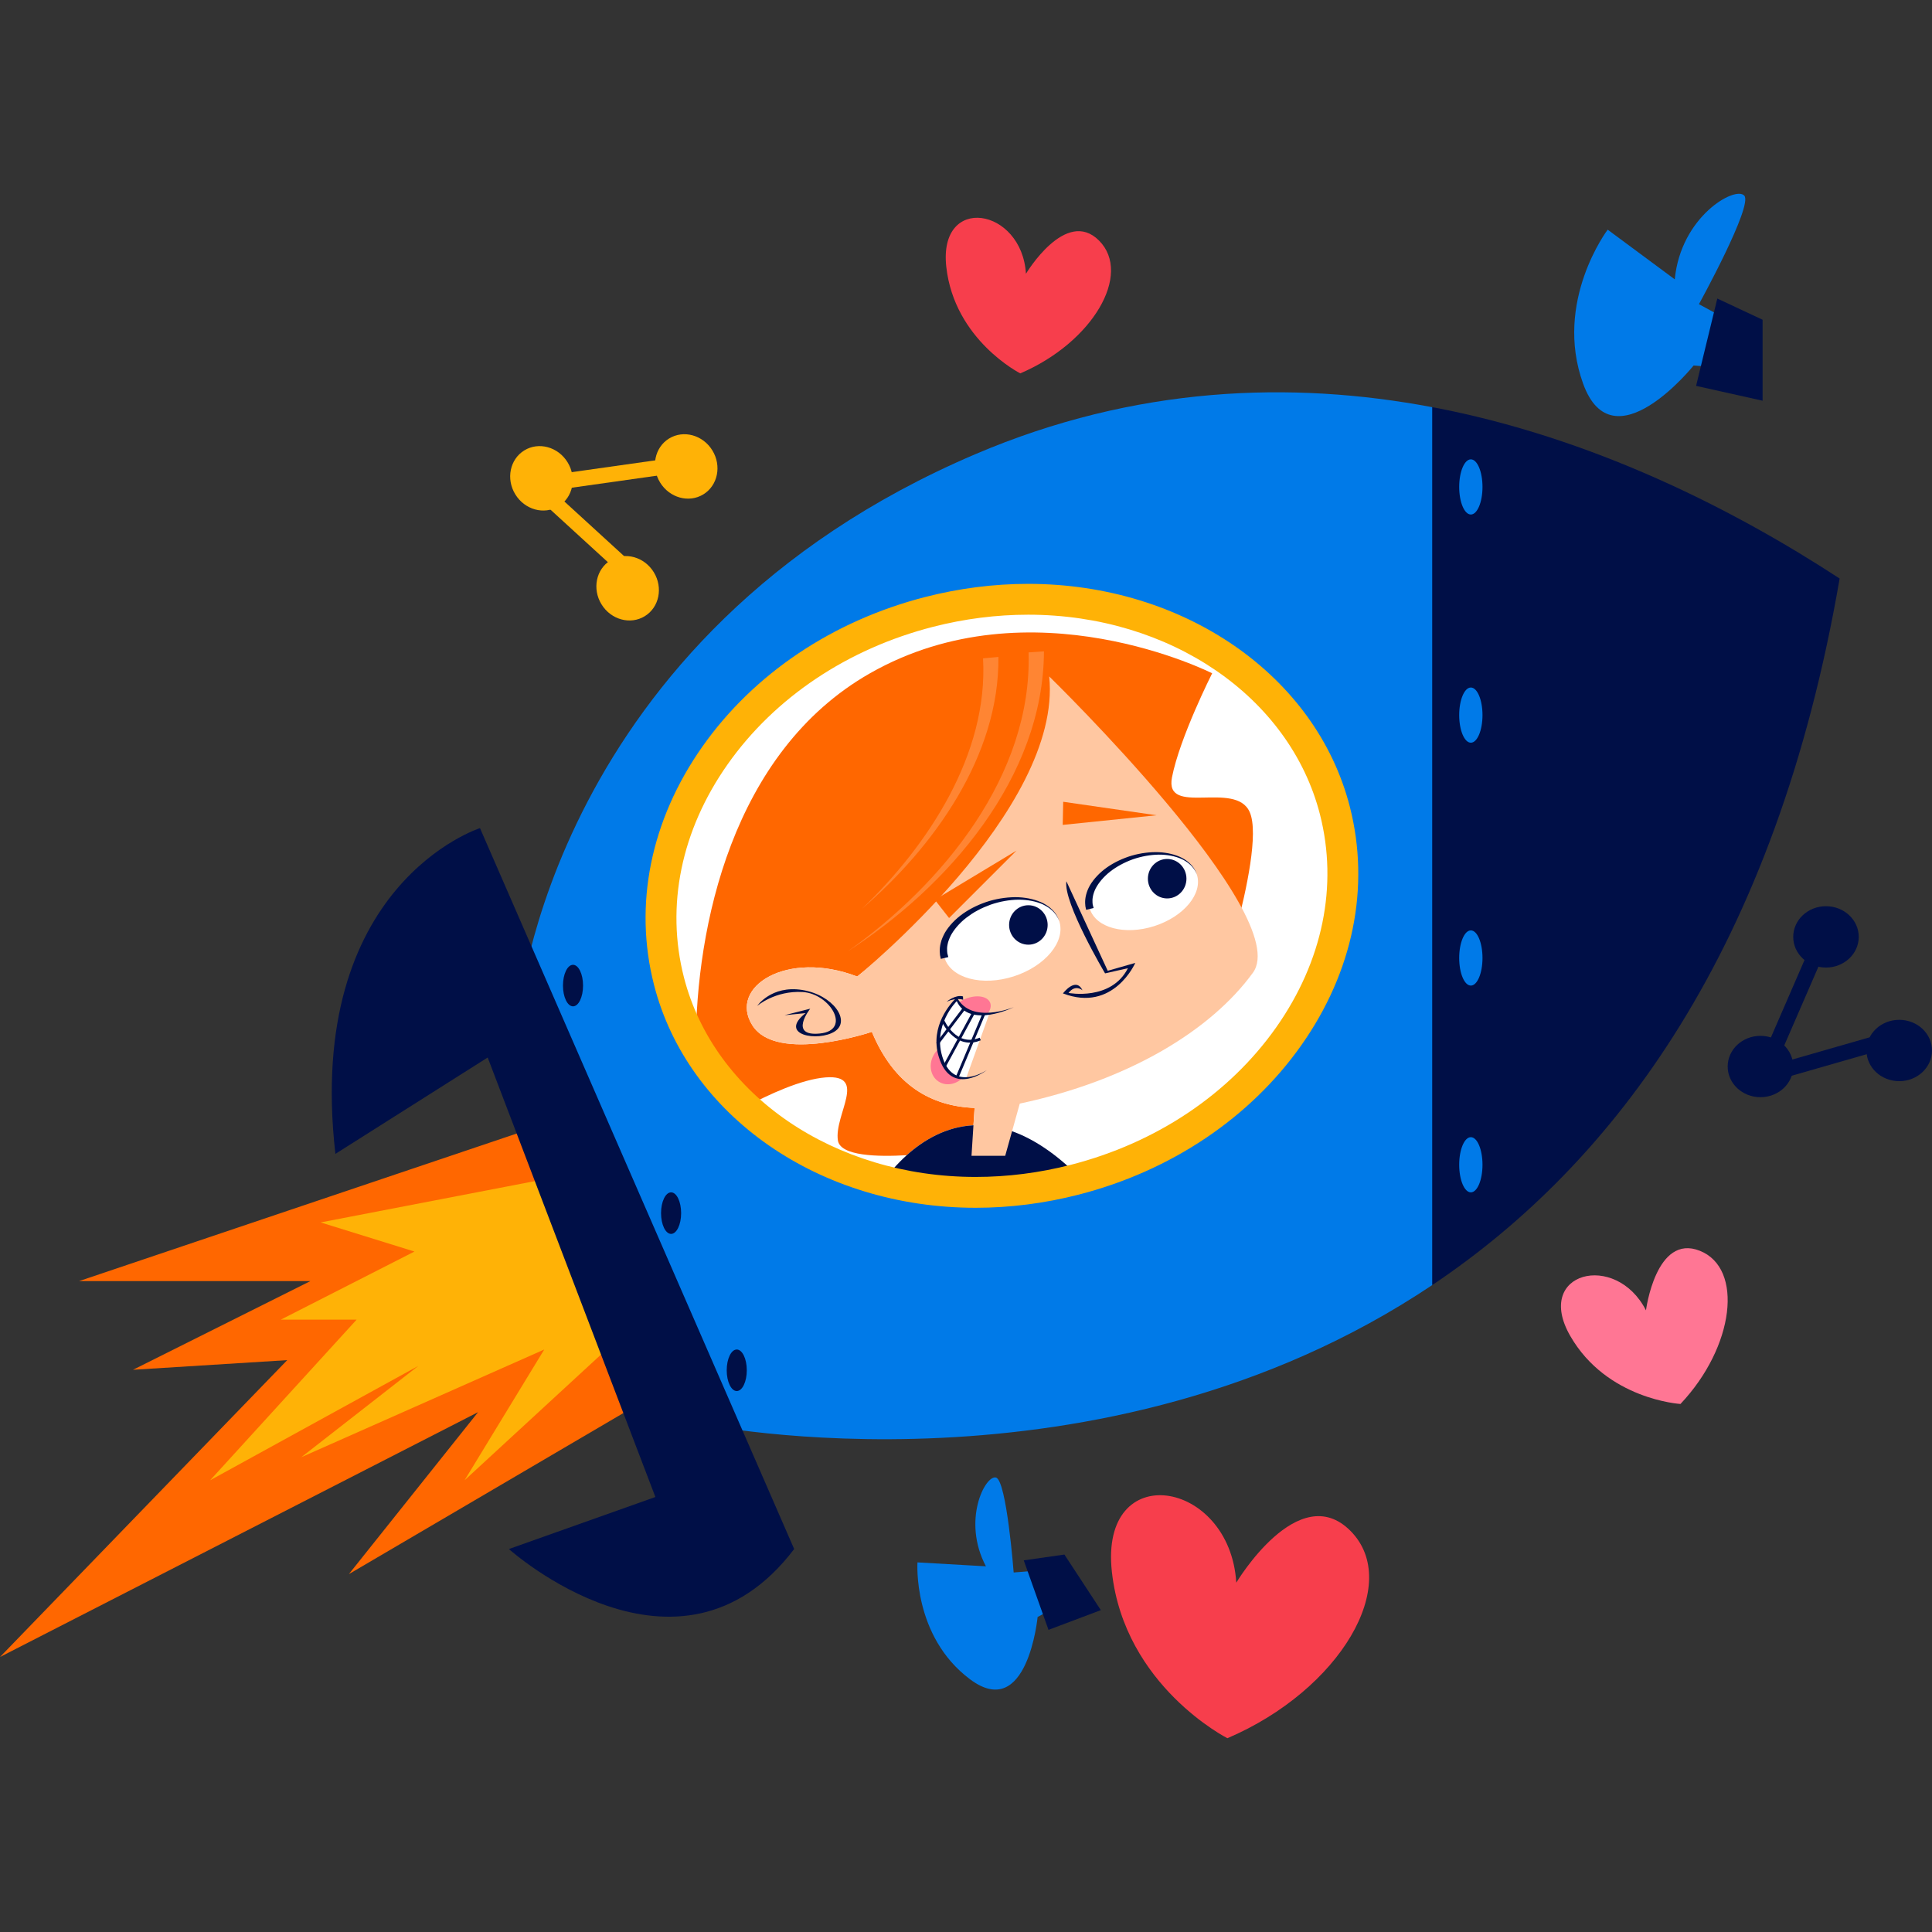 <?xml version="1.0" encoding="UTF-8"?>
<!-- Generator: Adobe Illustrator 25.3.1, SVG Export Plug-In . SVG Version: 6.00 Build 0)  -->
<svg xmlns="http://www.w3.org/2000/svg" xmlns:xlink="http://www.w3.org/1999/xlink" version="1.1" id="Capa_1" x="0px" y="0px" viewBox="0 0 512 512" style="enable-background:new 0 0 512 512;" xml:space="preserve" width="512" height="512">
<rect x="0" y="0" width="512" height="512" fill="#333333" stroke="none"/>
<g>
	<g>
		<g>
			<g>
				<polygon style="fill:#FF6700;" points="143.545,298.169 20.942,339.507 82.243,339.507 35.248,363.004 76.114,360.449 0,439.12       126.686,374.242 92.461,417.152 175.183,368.621     "></polygon>
			</g>
			<g>
				<polygon style="fill:#FFB206;" points="154.444,310.56 84.968,323.952 109.83,331.672 74.412,349.723 94.503,349.723       55.68,392.292 110.852,361.982 79.863,386.165 144.228,357.635 123.112,392.292 167.463,351.426     "></polygon>
			</g>
		</g>
		<g>
			<g>
				<g>
					<path style="fill:#007AE8;" d="M384.212,115.189c-2.167-0.472-2.471-6.868-4.667-7.283       c-37.344-7.062-78.684-5.624-121.062,12.452c-112.649,48.058-121.068,148.143-121.068,148.143l48.018,108.806       c0,0,106.105,22.213,194.113-36.743c2.193-1.469,2.149-8.207,4.318-9.779L384.212,115.189z"></path>
				</g>
				<g>
					<path style="fill:#000F47;" d="M210.465,410.509L127.2,219.46c0,0-46.487,14.814-38.316,86.331l40.357-25.541l44.441,116.471       l-38.82,13.788C134.862,410.509,179.814,450.868,210.465,410.509z"></path>
				</g>
				<g>
					<path style="fill:#000F47;" d="M487.522,153.312c-16.901,98.207-59.707,154.931-107.974,187.255V107.89       C422.237,115.964,459.711,135.155,487.522,153.312z"></path>
				</g>
				<g>
					<path style="fill:#007AE8;" d="M392.876,308.674c0,4.041-1.382,7.311-3.087,7.311c-1.705,0-3.087-3.27-3.087-7.311       c0-4.037,1.382-7.311,3.087-7.311C391.495,301.362,392.876,304.637,392.876,308.674z"></path>
				</g>
				<g>
					<path style="fill:#007AE8;" d="M392.876,253.875c0,4.037-1.382,7.311-3.087,7.311c-1.705,0-3.087-3.274-3.087-7.311       c0-4.037,1.382-7.311,3.087-7.311C391.495,246.563,392.876,249.838,392.876,253.875z"></path>
				</g>
				<g>
					<path style="fill:#007AE8;" d="M392.876,189.511c0,4.037-1.382,7.311-3.087,7.311c-1.705,0-3.087-3.275-3.087-7.311       c0-4.037,1.382-7.311,3.087-7.311C391.495,182.2,392.876,185.475,392.876,189.511z"></path>
				</g>
				<g>
					<path style="fill:#007AE8;" d="M392.876,129.045c0,4.033-1.382,7.307-3.087,7.307c-1.705,0-3.087-3.275-3.087-7.307       c0-4.041,1.382-7.312,3.087-7.312C391.495,121.733,392.876,125.004,392.876,129.045z"></path>
				</g>
				<g>
					<path style="fill:#000F47;" d="M197.909,363.141c0,3.04-1.194,5.501-2.661,5.501c-1.473,0-2.661-2.461-2.661-5.501       s1.188-5.506,2.661-5.506C196.715,357.635,197.909,360.1,197.909,363.141z"></path>
				</g>
				<g>
					<path style="fill:#000F47;" d="M180.508,321.491c0,3.04-1.192,5.506-2.661,5.506c-1.471,0-2.664-2.466-2.664-5.506       c0-3.04,1.192-5.506,2.664-5.506C179.316,315.985,180.508,318.451,180.508,321.491z"></path>
				</g>
				<g>
					<path style="fill:#000F47;" d="M154.516,261.186c0,3.04-1.19,5.506-2.661,5.506c-1.472,0-2.662-2.465-2.662-5.506       c0-3.04,1.19-5.501,2.662-5.501C153.326,255.684,154.516,258.146,154.516,261.186z"></path>
				</g>
			</g>
			<g>
				<g>
					<path style="fill:#FFFFFF;" d="M353.754,214.784c10.652,41.556-20.218,85.369-68.947,97.858       c-48.727,12.489-96.868-11.071-107.518-52.623c-10.654-41.552,20.216-85.365,68.945-97.858       C294.963,149.672,343.102,173.232,353.754,214.784z"></path>
				</g>
				<g>
					<g>
						<g>
							<path style="fill:#FF6700;" d="M327.651,246.027c-21.151-39.611-48.876-65.296-48.876-65.296         c3.577,35.437-51.618,78.062-51.618,78.062c-18.574-7.15-34.223,2.721-27.768,12.936c6.479,10.215,31.671,1.716,31.671,1.716         c5.885,14.239,15.815,19.737,27.216,20.167l-0.302,4.599c-7.275,0.366-13.243,3.943-17.659,7.907c0,0,0,0.017-0.019,0.017         c-7.644,0.456-17.612,0.247-18.247-3.922c-1.02-6.805,7.991-17.531-3.249-16.692c-6.374,0.49-15.059,4.497-21.372,7.886         c-5.129-4.722-9.524-10.134-13.037-16.122c0.038-31.532,9.543-77.993,46.159-98.855c42.746-24.357,90.683,0,90.683,0         s-8.602,17.02-10.648,27.585c-2.042,10.544,16.858,0.673,20.599,9.194C333.638,220.746,330.285,236.033,327.651,246.027z"></path>
						</g>
						<g style="opacity:0.2;">
							<path style="fill:#FFFFFF;" d="M276.66,172.617c-0.142,33.439-25.405,62.367-52.098,79.571         c25.198-17.833,49.013-46.739,48.021-79.294L276.66,172.617z"></path>
						</g>
						<g style="opacity:0.2;">
							<path style="fill:#FFFFFF;" d="M264.589,174.099c0.285,26.185-17.131,50.401-36.197,66.775         c17.581-16.841,33.544-41.042,32.126-66.405L264.589,174.099z"></path>
						</g>
					</g>
					<g>
						<path style="fill:#000F47;" d="M268.208,299.783c-3.658-1.286-7.069-1.733-10.235-1.571        c-7.275,0.366-13.243,3.943-17.659,7.907c0,0,0,0.017-0.019,0.017c-2.613,2.351-4.658,4.803-6.149,6.826        c15.651,4.007,33.12,4.173,50.656-0.328c0.509-0.119,1.02-0.264,1.512-0.405C279.797,305.608,273.725,301.745,268.208,299.783        z"></path>
					</g>
					<g>
						<g>
							<path style="fill:#FFC7A1;" d="M278.058,179.266c3.577,35.437-50.901,79.527-50.901,79.527         c-18.574-7.15-34.223,2.721-27.768,12.936c6.479,10.215,31.671,1.716,31.671,1.716c5.885,14.239,15.815,19.737,27.216,20.167         l-0.302,4.599l-0.513,8.086h8.93l1.818-6.515l2.044-7.316c29.158-6.213,50.767-19.528,61.789-34.692         C343.064,242.612,278.058,179.266,278.058,179.266z"></path>
						</g>
						<g>
							<path style="fill:#000F47;" d="M282.605,233.546l10.956,23.723l7.301-2.091c0,0-5.777,13.226-19.168,8.086         c0,0,3.415-4.535,5.169-0.822c0,0-1.837-1.703-3.696,0.698c0,0,11.312,2.18,15.741-6.553l-6.053,1.367         C292.855,257.954,281.734,239.213,282.605,233.546z"></path>
						</g>
						<g>
							<g>
								<path style="fill:#FFFFFF;" d="M317.184,231.774c1.61,5.02-3.432,11.127-11.259,13.643          c-7.833,2.512-15.485,0.477-17.099-4.544c-1.609-5.02,3.43-11.131,11.259-13.639          C307.918,224.723,315.57,226.754,317.184,231.774z"></path>
							</g>
							<g>
								<path style="fill:#000F47;" d="M287.832,241.108c0,0-0.031-0.149-0.089-0.426c-0.029-0.14-0.065-0.311-0.107-0.513          c-0.018-0.253-0.039-0.543-0.063-0.869c-0.044-1.262,0.296-2.97,1.283-4.69c0.998-1.697,2.557-3.358,4.483-4.725          c1.943-1.354,4.199-2.429,6.608-3.143c2.327-0.671,4.874-1.001,7.165-0.903c2.313,0.109,4.447,0.656,6.097,1.49          c1.65,0.854,2.738,2.012,3.284,2.923c0.574,0.907,0.65,1.542,0.692,1.52c-0.042,0.021-0.152-0.607-0.766-1.471          c-0.586-0.871-1.71-1.942-3.349-2.685c-1.644-0.724-3.734-1.143-5.971-1.13c-2.261,0.034-4.568,0.445-6.871,1.237          c-2.209,0.786-4.332,1.935-6.054,3.281c-1.718,1.361-3.032,2.944-3.805,4.431c-0.757,1.493-0.918,2.883-0.844,3.73          c0.019,0.205,0.036,0.385,0.051,0.545c0.052,0.198,0.097,0.368,0.134,0.507c0.072,0.275,0.111,0.422,0.111,0.422          L287.832,241.108z"></path>
							</g>
							<g>
								<path style="fill:#000F47;" d="M314.421,232.865c0,2.887-2.289,5.229-5.112,5.229c-2.819,0-5.106-2.342-5.106-5.229          c0-2.891,2.287-5.229,5.106-5.229C312.132,227.635,314.421,229.973,314.421,232.865z"></path>
							</g>
						</g>
						<g>
							<g>
								<path style="fill:#FFFFFF;" d="M280.719,244.119c1.729,5.383-3.679,11.932-12.07,14.627          c-8.395,2.691-16.601,0.511-18.33-4.871c-1.729-5.382,3.675-11.927,12.072-14.623          C270.787,236.556,278.992,238.732,280.719,244.119z"></path>
							</g>
							<g>
								<path style="fill:#000F47;" d="M249.325,254.109c0,0-0.033-0.157-0.097-0.455c-0.031-0.151-0.07-0.335-0.115-0.552          c-0.02-0.266-0.042-0.575-0.068-0.918c-0.021-0.69,0.038-1.45,0.265-2.31c0.197-0.863,0.597-1.761,1.094-2.685          c1.064-1.812,2.726-3.59,4.783-5.052c2.075-1.452,4.489-2.606,7.064-3.377c2.493-0.724,5.215-1.082,7.67-0.982          c2.477,0.113,4.764,0.694,6.532,1.584c0.865,0.479,1.63,0.977,2.206,1.539c0.594,0.537,1.021,1.103,1.316,1.588          c0.615,0.973,0.697,1.652,0.743,1.629c-0.045,0.023-0.162-0.651-0.818-1.58c-0.314-0.466-0.759-1.001-1.367-1.497          c-0.586-0.52-1.358-0.969-2.219-1.393c-1.762-0.779-4.005-1.233-6.406-1.224c-2.425,0.032-4.908,0.47-7.376,1.318          c-1.164,0.436-2.367,0.924-3.451,1.529c-1.113,0.571-2.117,1.278-3.059,1.982c-1.851,1.458-3.268,3.16-4.106,4.761          c-0.381,0.813-0.68,1.578-0.798,2.272c-0.151,0.681-0.158,1.322-0.122,1.761c0.021,0.224,0.04,0.422,0.055,0.596          c0.057,0.213,0.104,0.396,0.143,0.543c0.078,0.296,0.119,0.454,0.119,0.454L249.325,254.109z"></path>
							</g>
							<g>
								<path style="fill:#000F47;" d="M277.638,245.124c0,2.887-2.287,5.229-5.108,5.229c-2.823,0-5.108-2.342-5.108-5.229          c0-2.887,2.284-5.229,5.108-5.229C275.352,239.895,277.638,242.237,277.638,245.124z"></path>
							</g>
						</g>
						<g>
							<polygon style="fill:#FF6700;" points="247.737,238.46 269.379,225.421 251.514,243.289        "></polygon>
						</g>
						<g>
							<polygon style="fill:#FF6700;" points="281.757,212.478 306.5,216.053 281.631,218.606        "></polygon>
						</g>
						<g>
							<path style="fill:#000F47;" d="M200.66,266.581c0,0,3.741-5.523,11.908-4.237c8.163,1.29,13.013,8.167,8.655,10.99         c-4.358,2.823-15.129,0.988-7.735-4.846l-5.585,0.55l6.811-1.72c0,0-5.891,7.426,2.578,6.571         c8.474-0.86,2.738-10.556-4.582-10.991C205.387,262.472,200.66,266.581,200.66,266.581z"></path>
						</g>
						<g>
							<g>
								<path style="fill:#FF7694;" d="M251.97,269.949c0.705,1.737,3.611,2.206,6.492,1.039c2.876-1.167,4.639-3.522,3.941-5.263          c-0.709-1.742-3.613-2.206-6.494-1.039C253.03,265.853,251.265,268.208,251.97,269.949z"></path>
							</g>
							<g>
								<path style="fill:#FF7694;" d="M248.746,286.629c2.289,1.486,5.516,0.579,7.209-2.031c1.688-2.606,1.199-5.923-1.09-7.409          c-2.293-1.486-5.523-0.575-7.213,2.027C245.963,281.825,246.453,285.143,248.746,286.629z"></path>
							</g>
							<g>
								<polygon style="fill:#FFFFFF;" points="262.204,268.57 259.758,268.663 256.62,267.999 254.716,266.679 253.558,264.712           252.398,266.13 250.183,269.272 249.093,272.939 248.488,275.549 249.123,280.105 250.705,283.29 252.506,285.006           254.833,285.735 256.017,285.79         "></polygon>
							</g>
							<g>
								<path style="fill:#000F47;" d="M248.203,276.997c0.09,1.248,0.364,2.564,0.871,3.93c3.549,9.572,12.453,2.657,12.453,2.657          s-8.47,5.817-11.591-2.93c-3.119-8.746,3.617-15.338,3.617-15.338c3.36,7.414,15.138,1.588,15.138,1.588          s-11.34,4.727-15.098-2.598C253.594,264.307,247.662,269.485,248.203,276.997"></path>
							</g>
							<g>
								<path style="fill:#000F47;" d="M255.244,264.954c0,0-1.71-0.681-4.392,0.507c0,0,2.395-1.967,4.348-1.401L255.244,264.954z"></path>
							</g>
							<g>
								<polygon style="fill:#000F47;" points="254.084,285.462 253.39,285.168 260.401,268.506 261.093,268.795         "></polygon>
							</g>
							<g>
								<polygon style="fill:#000F47;" points="250.652,282.69 249.985,282.332 257.741,268.059 258.404,268.421         "></polygon>
							</g>
							<g>
								<polygon style="fill:#000F47;" points="248.729,276.78 248.129,276.328 255.204,267.02 255.802,267.48         "></polygon>
							</g>
							<g>
								<path style="fill:#000F47;" d="M258.764,276.081c-6.089,1.567-9.234-5.434-9.266-5.51l0.69-0.298          c0.132,0.298,3.281,7.273,9.438,4.722l0.287,0.694C259.52,275.855,259.136,275.983,258.764,276.081z"></path>
							</g>
						</g>
					</g>
				</g>
				<g>
					<path style="fill:#FFB206;" d="M258.558,320.075c-41.272,0-76.318-24.278-85.228-59.04c-5.455-21.274-0.9-43.717,12.823-63.196       c13.58-19.275,34.558-33.353,59.067-39.635c8.993-2.306,18.165-3.475,27.264-3.475c41.27,0,76.318,24.278,85.229,59.04       c5.454,21.276,0.9,43.721-12.824,63.198c-13.583,19.277-34.56,33.353-59.068,39.633       C276.829,318.906,267.656,320.075,258.558,320.075z M272.484,162.902c-8.414,0-16.904,1.081-25.236,3.217       c-22.627,5.802-41.952,18.738-54.415,36.429c-12.322,17.488-16.437,37.538-11.586,56.456       c7.982,31.147,39.773,52.898,77.31,52.898c8.414,0,16.904-1.082,25.234-3.217c22.627-5.8,41.952-18.736,54.415-36.425       c12.322-17.489,16.438-37.54,11.588-56.46C341.811,184.653,310.02,162.902,272.484,162.902z"></path>
				</g>
			</g>
		</g>
	</g>
	<g>
		<path style="fill:#F73E4C;" d="M270.382,98.948c0,0-17.448-8.827-19.605-28.215c-2.15-19.388,20.033-15.747,21.11,1.818    c0,0,10.556-17.684,19.386-8.78C300.107,72.674,289.551,90.763,270.382,98.948z"></path>
	</g>
	<g>
		<path style="fill:#F73E4C;" d="M325.273,460.645c0,0-27.246-13.788-30.61-44.06c-3.362-30.272,31.283-24.591,32.965,2.84    c0,0,16.479-27.615,30.272-13.716C371.69,419.613,355.208,447.862,325.273,460.645z"></path>
	</g>
	<g>
		<path style="fill:#FF7694;" d="M445.342,372.066c0,0-19.522-1.141-29.228-18.059c-9.702-16.922,12.093-22.432,20.086-6.75    c0,0,2.627-20.427,14.276-15.785C462.124,336.114,459.658,356.915,445.342,372.066z"></path>
	</g>
	<g>
		<g>
			<path style="fill:#007AE8;" d="M463.595,87.885l-13.36-7.277c0,0,14.416-26.158,12.012-28.773     c-2.397-2.61-16.835,5.51-18.415,22.198l-17.78-13.171c0,0-14.406,19.03-6.502,40.832c7.903,21.802,29.273-4.829,29.273-4.829     l14.097,1.103L463.595,87.885z"></path>
		</g>
		<g>
			<polygon style="fill:#000F47;" points="467.106,106.195 449.481,102.261 455.102,79.117 467.106,84.738    "></polygon>
		</g>
	</g>
	<g>
		<g>
			<path style="fill:#007AE8;" d="M281.081,415.708l-12.447,1.014c0,0-1.873-24.447-4.697-25.162     c-2.825-0.711-9.083,11.361-2.657,23.527l-18.14-1.039c0,0-1.325,19.545,13.911,30.966     c15.238,11.412,17.927-16.492,17.927-16.492l10.175-5.591L281.081,415.708z"></path>
		</g>
		<g>
			<polygon style="fill:#000F47;" points="291.733,426.703 277.862,431.928 271.304,413.511 282.077,411.97    "></polygon>
		</g>
	</g>
	<g>
		<g>
			<path style="fill:#000F47;" d="M475.224,282.639c0,4.488-3.89,8.129-8.687,8.129s-8.685-3.641-8.685-8.129     c0-4.488,3.888-8.129,8.685-8.129S475.224,278.151,475.224,282.639z"></path>
		</g>
		<g>
			<path style="fill:#000F47;" d="M492.589,248.284c0,4.488-3.888,8.129-8.685,8.129s-8.68-3.641-8.68-8.129     c0-4.493,3.883-8.129,8.68-8.129S492.589,243.791,492.589,248.284z"></path>
		</g>
		<g>
			<path style="fill:#000F47;" d="M512,278.393c0,4.488-3.886,8.129-8.682,8.129s-8.685-3.641-8.685-8.129     c0-4.492,3.888-8.129,8.685-8.129S512,273.901,512,278.393z"></path>
		</g>
		<g>
			
				<rect x="453.397" y="264.457" transform="matrix(0.398 -0.917 0.917 0.398 41.599 596.393)" style="fill:#000F47;" width="43.648" height="4.087"></rect>
		</g>
		<g>
			
				<rect x="466.464" y="278.15" transform="matrix(0.961 -0.276 0.276 0.961 -58.56 144.667)" style="fill:#000F47;" width="35.498" height="4.085"></rect>
		</g>
	</g>
	<g>
		<g>
			<path style="fill:#FFB206;" d="M148.026,134.163c-3.828,2.35-8.962,0.937-11.467-3.155c-2.508-4.084-1.439-9.3,2.389-11.646     c3.828-2.355,8.964-0.937,11.47,3.151C152.923,126.601,151.855,131.817,148.026,134.163z"></path>
		</g>
		<g>
			<path style="fill:#FFB206;" d="M186.395,131.012c-3.828,2.346-8.964,0.937-11.469-3.155c-2.508-4.088-1.437-9.304,2.389-11.65     c3.828-2.346,8.964-0.932,11.469,3.155C191.296,123.45,190.221,128.666,186.395,131.012z"></path>
		</g>
		<g>
			<path style="fill:#FFB206;" d="M170.872,163.298c-3.828,2.351-8.966,0.941-11.472-3.151c-2.508-4.088-1.435-9.308,2.389-11.651     c3.832-2.346,8.966-0.937,11.474,3.151C175.771,155.74,174.698,160.952,170.872,163.298z"></path>
		</g>
		<g>
			
				<rect x="139.962" y="123.687" transform="matrix(0.99 -0.14 0.14 0.99 -16.027 23.92)" style="fill:#FFB206;" width="43.649" height="4.086"></rect>
		</g>
		<g>
			
				<rect x="152.772" y="122.806" transform="matrix(0.675 -0.738 0.738 0.675 -53.393 159.867)" style="fill:#FFB206;" width="4.087" height="35.497"></rect>
		</g>
	</g>
</g>















</svg>
